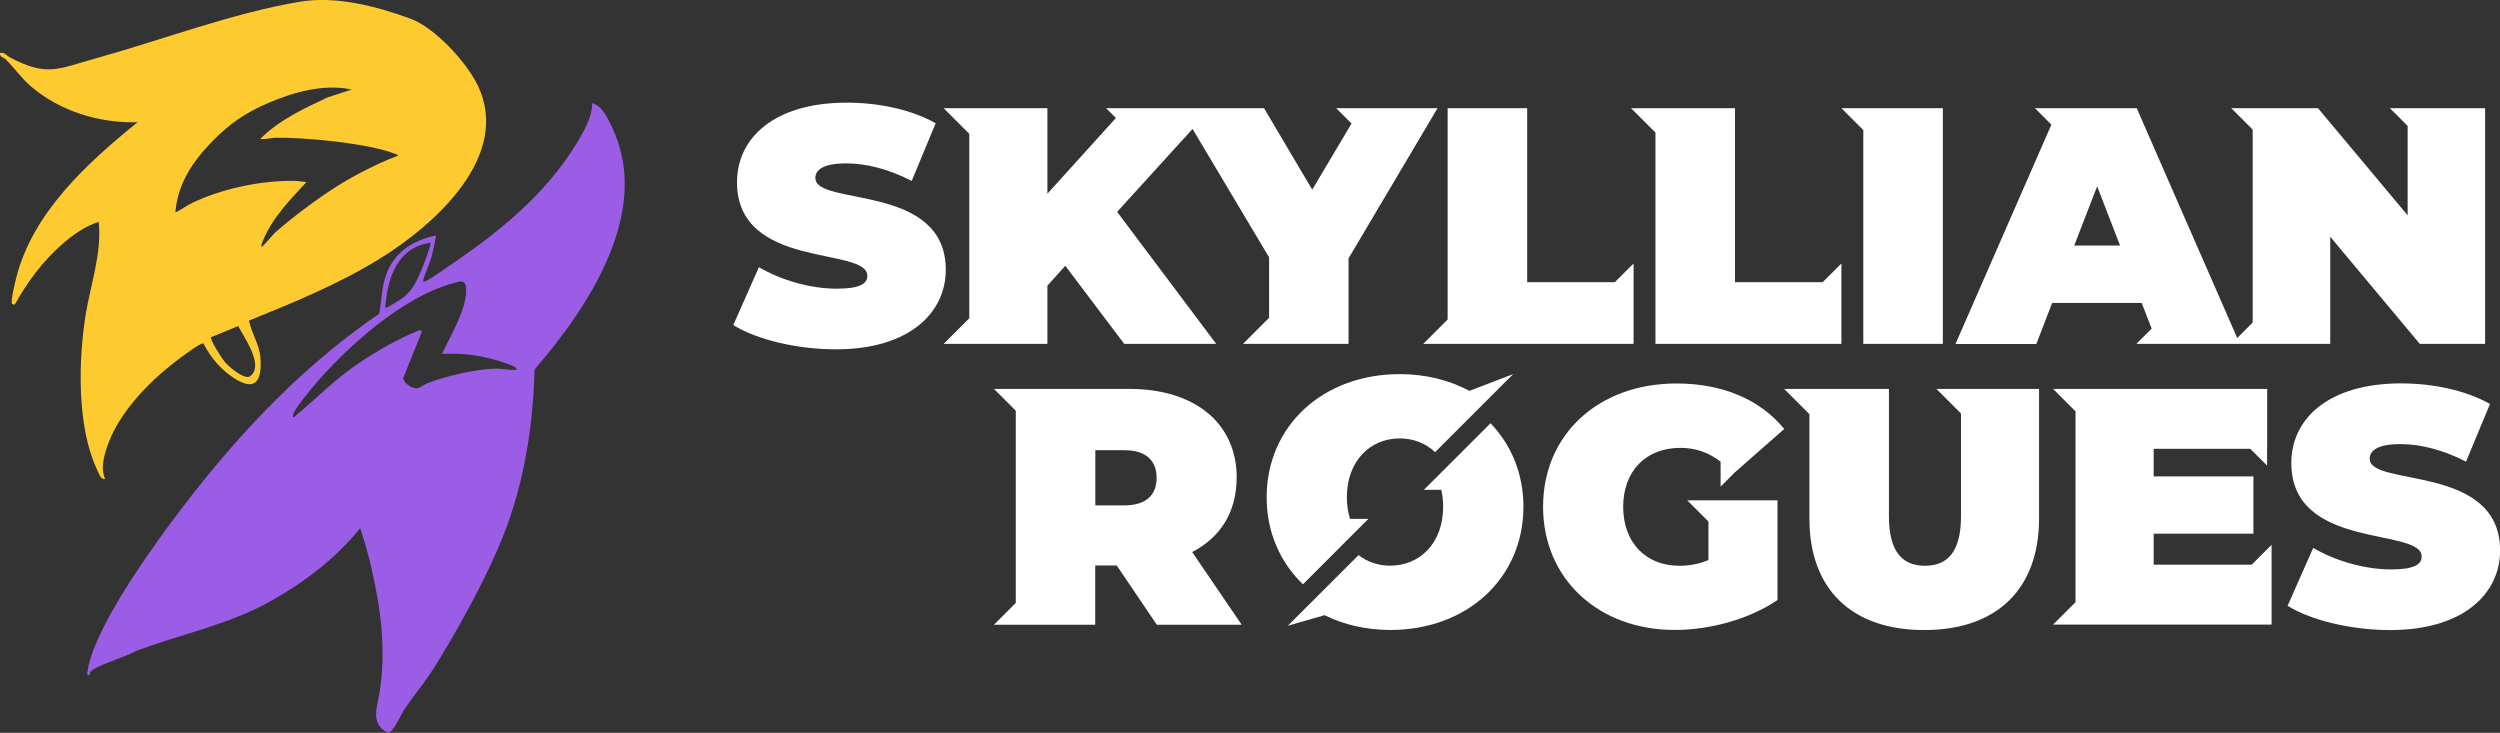 <?xml version="1.0" encoding="UTF-8"?><svg id="Layer_1" xmlns="http://www.w3.org/2000/svg" viewBox="0 0 267.16 78.31"><rect x="0" y="0" width="267.16" height="78.31" fill="#333333" stroke="none"/><defs><style>.cls-1{fill:#fdcb2f;}.cls-2{fill:#fff;}.cls-3{fill:#9b5de5;}</style></defs><path class="cls-3" d="M38.48,56.45c-2.63,3.29-6.21,5.97-9.9,7.98-4.39,2.39-9.55,3.42-14.2,5.2-.83.54-4.21,1.52-4.7,2.14-.08.1-.1.26-.12.38-.31.07-.24-.15-.21-.38.55-4.24,6.16-12.18,8.8-15.76,6.35-8.57,13.52-16.43,22.37-22.49.25-1.29.25-2.58.64-3.85.79-2.6,2.85-3.96,5.41-4.51.08.09-.4,2.08-.48,2.38-.22.78-.69,1.68-.86,2.39-.04.15,0,.21.16.16.31-.1,1.33-.8,1.66-1.03,5.72-3.84,11.08-7.92,14.68-13.92.72-1.2,1.57-2.7,1.55-4.11,1.06.24,1.68,1.63,2.11,2.54,4.34,9.03-2.51,19.24-8.26,25.91-.19,6.65-1.27,13.07-3.93,19.17-1.82,4.18-4.39,8.83-6.81,12.7-1.02,1.63-2.24,3.03-3.26,4.59-.33.51-1.12,2.36-1.67,2.36-1.99-.93-1.1-2.89-.87-4.45.67-4.5.11-8.77-.9-13.17-.33-1.43-.74-2.84-1.2-4.24ZM45.99,25.94c-3.54.5-4.62,3.82-4.82,6.95.11.11,1.62-.88,1.83-1.03,1.1-.81,1.5-1.77,2.04-3.01.16-.38,1.09-2.77.96-2.91ZM47.23,37.83c.85-1.82,2.8-5.07,2.57-7.11-.11-.92-.72-.63-1.42-.44-5.43,1.47-11.52,6.95-15.05,11.19-.47.57-1.44,1.77-1.78,2.37-.13.22-.27.44-.24.71.21.05.27-.12.39-.22,2.19-1.82,4.01-3.72,6.41-5.36,2.07-1.42,4.42-2.76,6.73-3.7l.25.16-1.99,4.94c-.02.57,1.03,1.25,1.54,1.11.3-.08.72-.4,1.04-.53,1.85-.74,5.33-1.54,7.3-1.56.73,0,1.45.2,2.19.12.25-.22-.79-.57-.9-.61-2.26-.84-4.64-1.23-7.06-1.07Z"/><path class="cls-1" d="M26.61,34.26c.26,1.36,1.11,2.51,1.22,3.97.19,2.48-.54,3.71-2.91,2.12-1.35-.9-2.44-2.18-3.16-3.62-.1-.06-.22,0-.32.05-.54.23-2.35,1.59-2.91,2.03-2.69,2.09-5.69,5.23-6.91,8.46-.46,1.22-.92,2.66-.39,3.92-.05.05-.35-.07-.42-.15-.23-.28-.75-1.55-.9-1.96-1.63-4.43-1.5-10.68-.78-15.3.52-3.32,1.77-6.68,1.42-10.07-1.41.42-2.82,1.43-3.93,2.41-2.06,1.81-3.73,4.05-5.05,6.45l-.28-.11c-.17-.26.32-2.27.43-2.72,1.77-7.03,7.58-12.29,12.98-16.68-4.07.13-8.35-1.19-11.44-3.87-.98-.85-1.72-1.92-2.62-2.82-.24-.24-.73-.29-.63-.71.49-.11.7.29,1.04.47,4,2.12,5.18,1.21,9.14.12C17.33,4.27,24.8,1.4,32.07.18c3.81-.64,8.19.49,11.8,1.82,2.61.96,6,4.65,7.2,7.16,3.59,7.53-4.6,14.82-10.35,18.4-4.37,2.73-9.34,4.77-14.11,6.7ZM37.58,9.57c-2.92-.65-6.23.28-8.93,1.44-2.37,1.02-4.13,2.21-5.93,4.06-2.1,2.16-3.73,4.52-3.98,7.63.65-.29,1.18-.72,1.83-1.03,3.19-1.53,7.38-2.4,10.9-2.34.38,0,.88.1,1.28.12-1.76,1.92-3.6,3.76-4.62,6.2-.08.2-.28.54-.15.75.6-.56,1.06-1.25,1.69-1.79,1.47-1.27,3.41-2.74,5.02-3.84,2.41-1.65,5.1-3.08,7.82-4.13.03-.15-.12-.12-.22-.17-2.77-1.15-9.78-1.81-12.85-1.75-.53.01-1.07.21-1.62.12,1.96-1.98,4.67-3.26,7.18-4.43l2.58-.84ZM22.56,36.04c-.17.23,1.19,2.31,1.45,2.62.43.52,2,1.88,2.68,1.58.11-.1.26-.22.34-.34.9-1.29-.96-3.86-1.57-5.06l-2.91,1.2Z"/><path class="cls-2" d="M87.13,19.04c0-.86.79-1.58,3.28-1.58,2.2,0,4.54.61,7.02,1.87l2.56-6.16c-2.63-1.48-6.12-2.2-9.5-2.2-7.81,0-11.73,3.82-11.73,8.5,0,9.4,13.93,6.84,13.93,10.01,0,.86-.86,1.37-3.28,1.37-2.77,0-5.94-.9-8.31-2.3l-2.74,6.19c2.52,1.55,6.77,2.59,10.98,2.59,7.81,0,11.73-3.89,11.73-8.5,0-9.29-13.93-6.77-13.93-9.79Z"/><polygon class="cls-2" points="176.91 36.75 196.78 36.75 196.78 31.21 196.78 30.16 196.78 28.16 194.77 30.16 185.41 30.16 185.41 11.56 177.36 11.56 176.91 11.56 174.3 11.56 176.91 14.17 176.91 36.75"/><polygon class="cls-2" points="199.12 36.75 207.62 36.75 207.62 11.56 199.84 11.56 199.12 11.56 196.78 11.56 199.12 13.9 199.12 36.75"/><path class="cls-2" d="M229.95,35.1l-1.65,1.65h20.72v-11.45l9.57,11.45h6.98V11.56h-10.18l1.9,1.9v9.55l-9.58-11.45h-9.27l2.29,2.29v20.62l-1.65,1.65-10.74-24.56h-10.88l1.76,1.76-10.25,23.44h8.64l1.69-4.39h9.57l1.06,2.74ZM221.66,26.24l2.45-6.33,2.45,6.33h-4.9Z"/><path class="cls-2" d="M132.16,51.06c0-5.83-4.46-9.5-11.48-9.5h-14.46l2.33,2.33v20.54l-2.33,2.33h10.82v-6.33h2.3l4.28,6.33h9.07l-5.29-7.77c3.02-1.55,4.75-4.28,4.75-7.92ZM120.14,54.01h-3.09v-5.9h3.09c2.34,0,3.46,1.12,3.46,2.95s-1.12,2.95-3.46,2.95Z"/><polygon class="cls-2" points="230.15 60.34 230.15 57.03 240.81 57.03 240.81 50.91 230.15 50.91 230.15 47.96 240.47 47.96 242.27 49.75 242.27 47.96 242.28 47.96 242.28 41.56 222.46 41.56 221.8 41.56 219.4 41.56 221.8 43.96 221.8 64.35 219.4 66.75 221.8 66.75 222.46 66.75 242.75 66.75 242.75 61.28 242.75 60.34 242.75 58.22 240.63 60.34 230.15 60.34"/><path class="cls-2" d="M253.23,49.04c0-.86.79-1.58,3.28-1.58,2.2,0,4.54.61,7.02,1.87l2.56-6.16c-2.63-1.48-6.12-2.2-9.5-2.2-7.81,0-11.73,3.82-11.73,8.5,0,9.4,13.93,6.84,13.93,10.01,0,.86-.86,1.37-3.28,1.37-2.77,0-5.94-.9-8.31-2.3l-2.74,6.19c2.52,1.55,6.77,2.59,10.98,2.59,7.81,0,11.73-3.89,11.73-8.5,0-9.29-13.93-6.77-13.93-9.79Z"/><path class="cls-2" d="M209.56,41.56h-2.63l2.63,2.63v10.98c0,3.85-1.48,5.29-3.85,5.29s-3.85-1.44-3.85-5.29v-13.61h-11.2l2.7,2.7v11.16c0,7.56,4.54,11.91,12.27,11.91s12.27-4.36,12.27-11.91v-13.86h-8.35Z"/><path class="cls-2" d="M185.29,50.57l5.38-4.73c-2.56-3.13-6.55-4.86-11.52-4.86-8.32,0-14.25,5.44-14.25,13.17s5.94,13.17,14.07,13.17c3.71,0,7.92-1.12,10.98-3.2v-10.65h-6.58s-3.06,0-3.06,0l2.26,2.26v4.12c-1.04.43-2.05.61-3.1.61-3.64,0-6.01-2.52-6.01-6.3s2.38-6.3,6.12-6.3c1.62,0,3.03.5,4.29,1.48v2.66l1.42-1.42Z"/><polygon class="cls-2" points="152.09 36.75 154.7 36.75 155.15 36.75 174.57 36.75 174.57 31.21 174.57 30.16 174.57 28.16 172.56 30.16 163.2 30.16 163.2 11.56 154.7 11.56 154.7 34.14 152.09 36.75"/><polygon class="cls-2" points="132.83 36.75 135.62 36.75 135.89 36.75 144.11 36.75 144.11 27.61 153.62 11.56 145.85 11.56 145.41 11.56 142.79 11.56 144.43 13.2 140.23 20.27 135.08 11.56 129.46 11.56 126.12 11.56 121.26 11.56 120.21 11.56 118.2 11.56 119.25 12.61 111.93 20.7 111.93 11.56 103.9 11.56 103.58 11.56 100.84 11.56 103.58 14.3 103.58 34.01 100.84 36.75 103.58 36.75 103.9 36.75 111.93 36.75 111.93 30.53 113.84 28.4 120.14 36.75 129.97 36.75 119.38 22.64 127.44 13.78 135.62 27.5 135.62 33.96 132.83 36.75"/><path class="cls-2" d="M143.17,58.5h0s3.06-3.05,3.06-3.05h-1.96c-.21-.69-.34-1.45-.34-2.3,0-3.92,2.52-6.3,5.65-6.3,1.46,0,2.78.52,3.78,1.47l3.38-3.38h0s4.96-4.96,4.96-4.96l-4.67,1.79c-2.13-1.14-4.66-1.79-7.45-1.79-8.21,0-14.22,5.54-14.22,13.17,0,3.73,1.45,6.96,3.88,9.29l3.94-3.94Z"/><path class="cls-2" d="M155.22,49.29h0s-3.06,3.05-3.06,3.05h1.86c.13.56.2,1.16.2,1.81,0,3.92-2.52,6.3-5.65,6.3-1.28,0-2.45-.4-3.39-1.13l-3.27,3.27h0s-4.29,4.28-4.29,4.28l3.93-1.13c2.04,1.01,4.42,1.58,7.03,1.58,8.21,0,14.22-5.54,14.22-13.17,0-3.54-1.31-6.63-3.52-8.92l-4.06,4.06Z"/></svg>